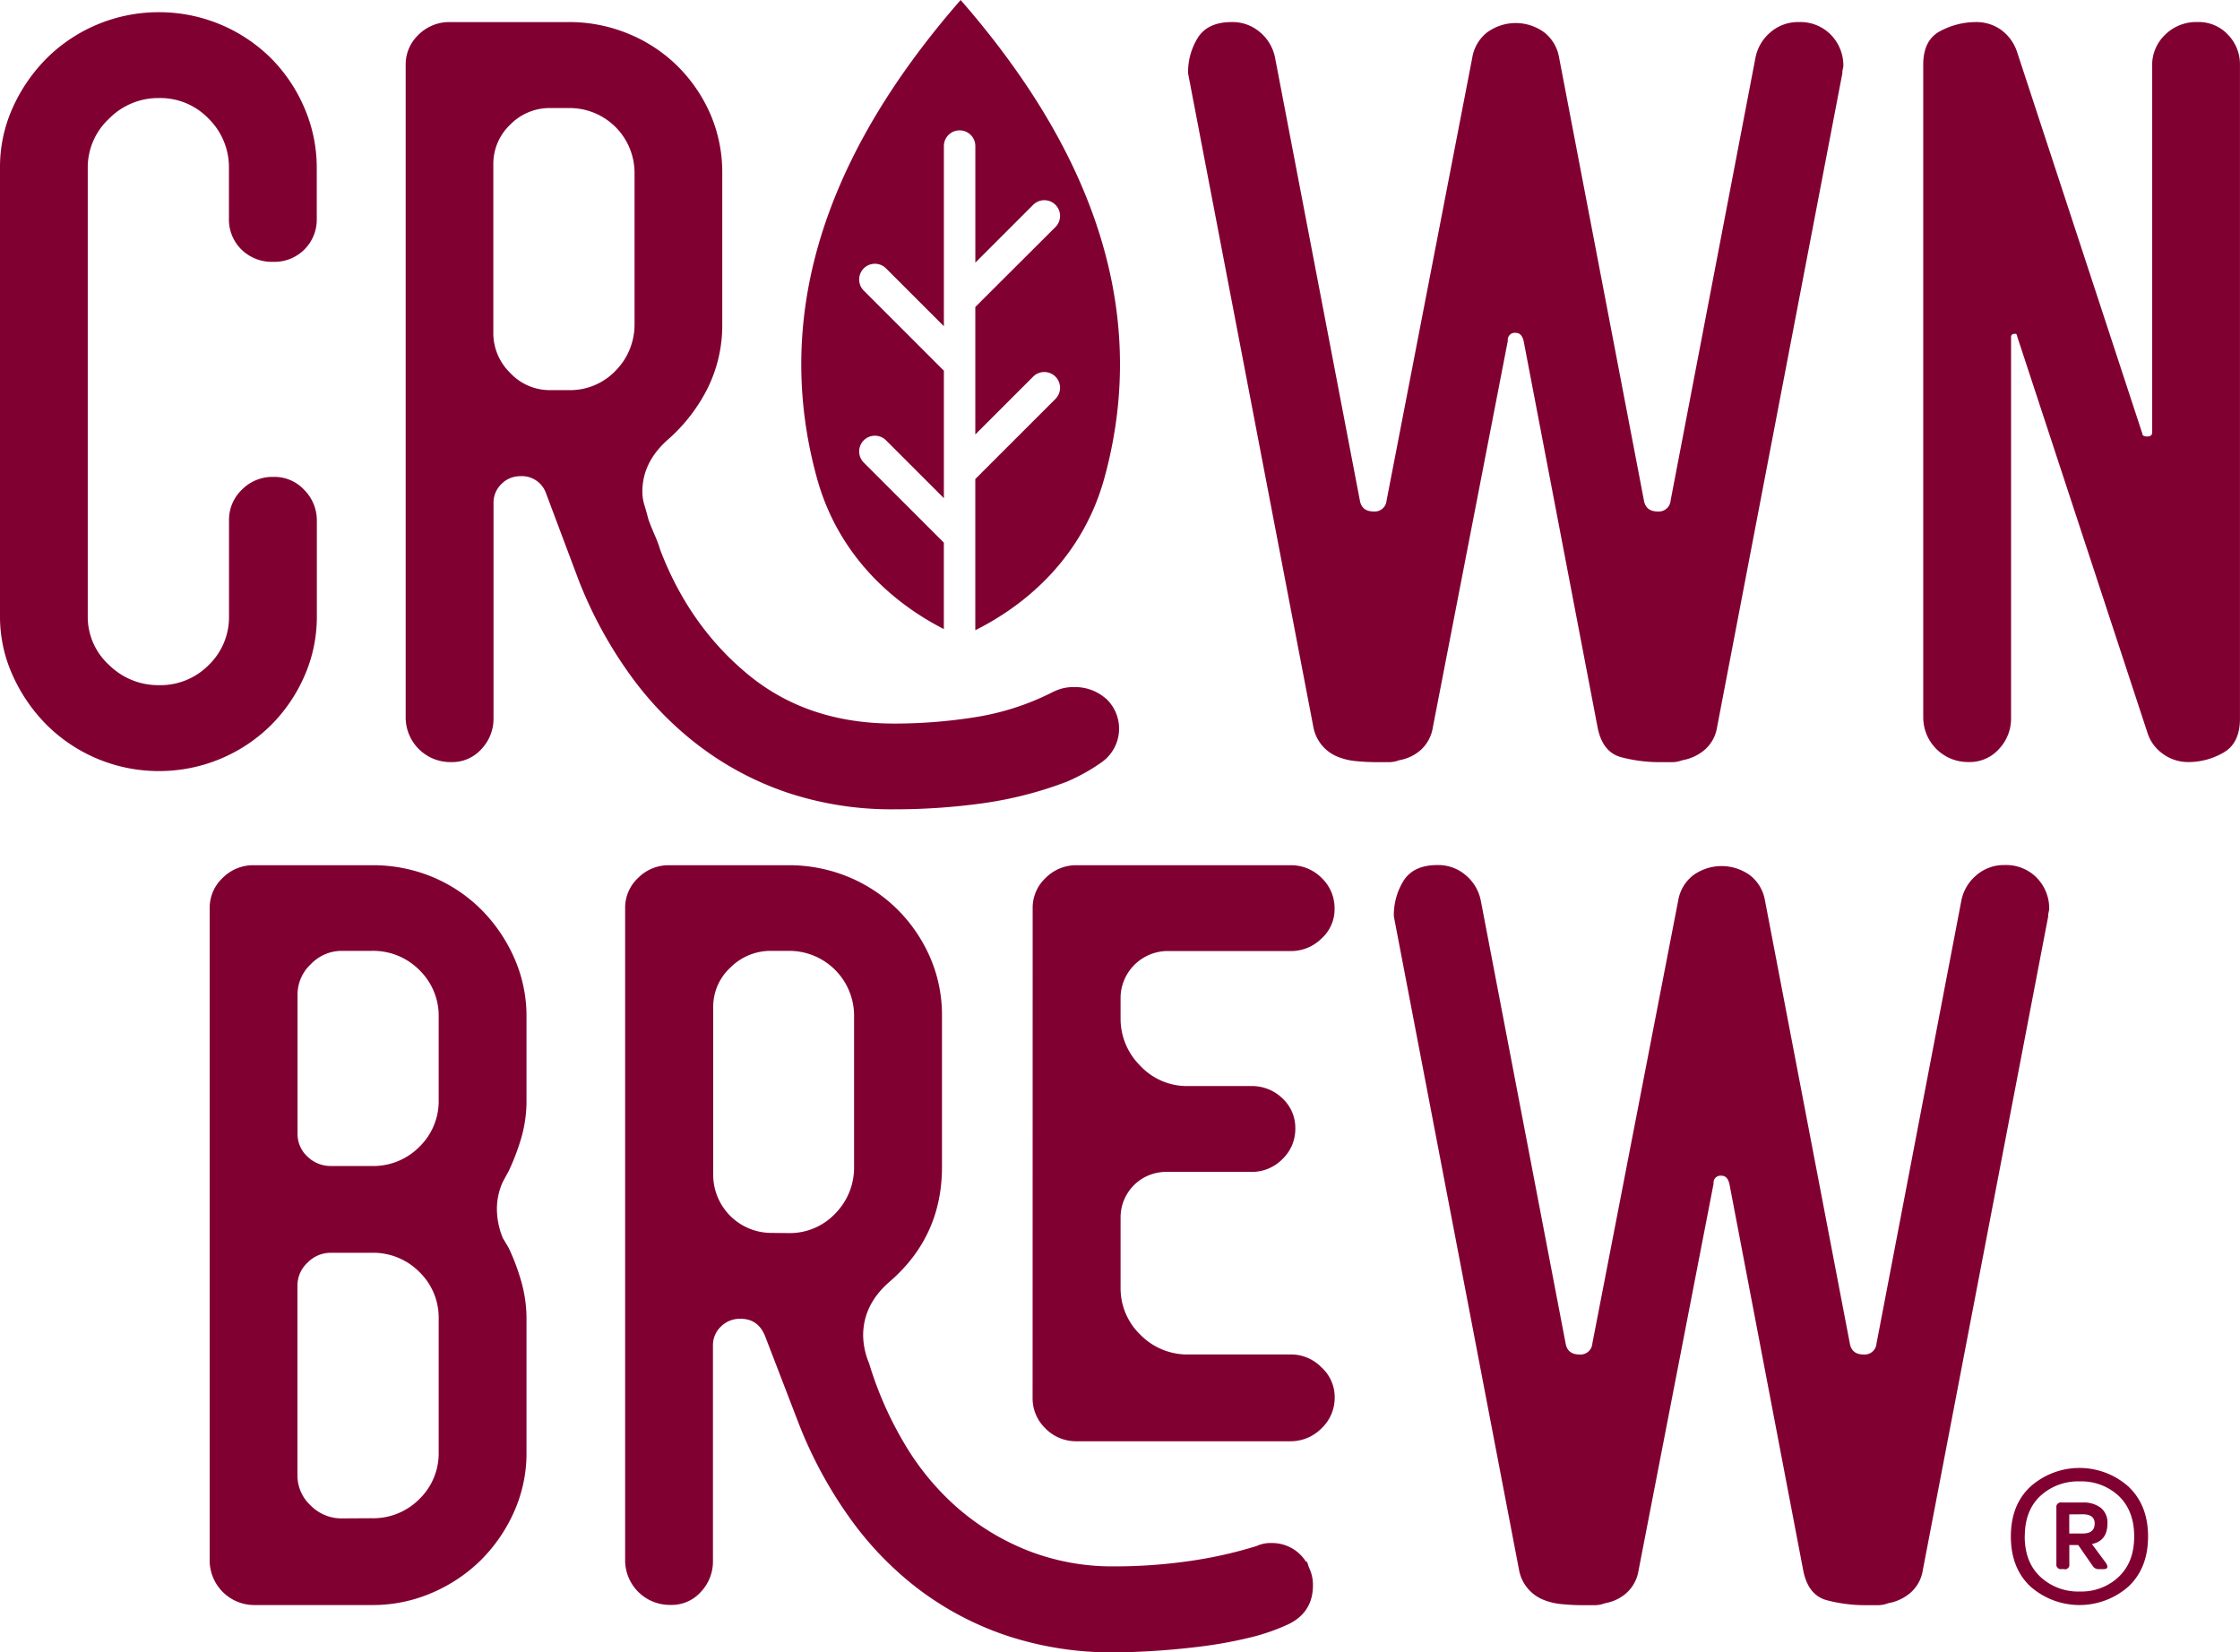 <?xml version="1.0" encoding="UTF-8"?>
<svg xmlns="http://www.w3.org/2000/svg" viewBox="0 0 673.65 497.01">
  <defs>
    <style>.cls-1{fill:#810032;}</style>
  </defs>
  <title>CROWNBREW LOGO COLORED</title>
  <g id="Layer_2" data-name="Layer 2">
    <g id="Layer_2-2" data-name="Layer 2">
      <path class="cls-1" d="M0,50.56A43.42,43.42,0,0,1,3.86,32.31,50.27,50.27,0,0,1,14.1,17.47,47.81,47.81,0,0,1,47.78,3.67a47.81,47.81,0,0,1,33.68,13.8,47.76,47.76,0,0,1,10.09,15,45.29,45.29,0,0,1,3.71,18.1V65.69A12.69,12.69,0,0,1,82.2,78.75,13,13,0,0,1,72.56,75a12.65,12.65,0,0,1-3.71-9.35V50.56a20.52,20.52,0,0,0-6.08-14.84,20.13,20.13,0,0,0-15-6.23,20.75,20.75,0,0,0-15,6.23,20,20,0,0,0-6.38,14.84V185.29A19.54,19.54,0,0,0,32.79,200a21,21,0,0,0,15,6.08,20.36,20.36,0,0,0,15-6.08,20,20,0,0,0,6.08-14.69V156.5a12.56,12.56,0,0,1,3.86-9.2,12.91,12.91,0,0,1,9.5-3.86,12.2,12.2,0,0,1,9.35,4,13,13,0,0,1,3.71,9.05v28.79a44.22,44.22,0,0,1-3.71,18,48.19,48.19,0,0,1-10.09,14.84,47.8,47.8,0,0,1-33.68,13.8,47.8,47.8,0,0,1-33.68-13.8A50.22,50.22,0,0,1,3.86,203.24a42.72,42.72,0,0,1-3.86-18Z"></path>
      <path class="cls-1" d="M332.52,210.07a14,14,0,0,0-9.35-3.41,13.47,13.47,0,0,0-3.86.45,16.83,16.83,0,0,0-3.25,1.32,78.12,78.12,0,0,1-22.71,7.27,154.16,154.16,0,0,1-24.48,1.93q-25.83,0-43.63-14.53c-11.85-9.69-20.78-22.25-26.68-37.69a34.77,34.77,0,0,0-1.67-4.47c-.68-1.59-1.32-3.14-1.89-4.73-.42-1.59-.79-3-1.21-4.31a14.1,14.1,0,0,1-.61-4q0-8.91,7.72-15.71a51,51,0,0,0,12-15.59,42.71,42.71,0,0,0,4.31-19.15V52a44.09,44.09,0,0,0-3.56-17.64A46.58,46.58,0,0,0,203.88,20a45.52,45.52,0,0,0-14.68-9.76,46.46,46.46,0,0,0-18.28-3.6H135.31a13.08,13.08,0,0,0-9.5,3.86A12.28,12.28,0,0,0,122,19.41V215.86a13.44,13.44,0,0,0,13.66,13.36,11.79,11.79,0,0,0,9.2-4,13.22,13.22,0,0,0,3.56-9v-65a7.73,7.73,0,0,1,2.38-5.64,7.84,7.84,0,0,1,5.64-2.35,7.67,7.67,0,0,1,7.72,5l9.8,26.11a128.06,128.06,0,0,0,15,27.89A100.21,100.21,0,0,0,210,224.15a93.13,93.13,0,0,0,26.83,14.27,99,99,0,0,0,32.05,5,191.58,191.58,0,0,0,26.41-1.78,115.32,115.32,0,0,0,25.51-6.51,56.74,56.74,0,0,0,10.41-5.79,12.37,12.37,0,0,0,1.32-19.3ZM190.83,97.44a19.72,19.72,0,0,1-5.64,14,18.92,18.92,0,0,1-14.27,5.9h-5.34a16.26,16.26,0,0,1-12.15-5.18,16.68,16.68,0,0,1-5.07-12V49.38a16.24,16.24,0,0,1,5.07-11.88,16.55,16.55,0,0,1,12.15-5h5.34A19.52,19.52,0,0,1,190.83,52Z"></path>
      <path class="cls-1" d="M516.37,218.82a11.2,11.2,0,0,1-3.86,6.83,14,14,0,0,1-6.53,3,8.65,8.65,0,0,1-3.26.59h-3.56a45.13,45.13,0,0,1-11.57-1.48q-5.64-1.48-7.12-8.9L458.2,102.49c-.4-1.58-1.19-2.37-2.37-2.37a2.1,2.1,0,0,0-2.37,2.37L430.9,218.82a11.53,11.53,0,0,1-3.71,6.83,13.06,13.06,0,0,1-6.38,3,8.65,8.65,0,0,1-3.26.59H414q-3,0-6.08-.3a19.4,19.4,0,0,1-5.64-1.33,12,12,0,0,1-7.27-8.76L357.3,22.07a19.53,19.53,0,0,1,3-10.83q3-4.6,10.09-4.6A12.63,12.63,0,0,1,379,9.75a13.31,13.31,0,0,1,4.45,7.57l25.52,133.25q.59,3.27,4.16,3.27a3.56,3.56,0,0,0,3.86-3.27L442.77,17.32a12.17,12.17,0,0,1,4.45-7.57,14.55,14.55,0,0,1,17.21,0,12.17,12.17,0,0,1,4.45,7.57l25.52,133.25q.59,3.27,4.15,3.27a3.56,3.56,0,0,0,3.86-3.27L527.94,17.32a13.31,13.31,0,0,1,4.45-7.57A12.61,12.61,0,0,1,541,6.64a12.8,12.8,0,0,1,9.65,3.86,13.2,13.2,0,0,1,3.71,9.5l-.3,1.48v.59Z"></path>
      <path class="cls-1" d="M644.27,130.39c0,.59.49.89,1.48.89s1.48-.39,1.48-1.19V19.69a12.55,12.55,0,0,1,3.86-9.2,13.27,13.27,0,0,1,9.79-3.86,12,12,0,0,1,9.2,3.86,12.74,12.74,0,0,1,3.56,8.9V216.15q0,7.42-5,10.24a21,21,0,0,1-10.39,2.82,12.86,12.86,0,0,1-7.86-2.52,12.24,12.24,0,0,1-4.6-6.38L606.58,101a.53.53,0,0,0-.59-.59c-.79,0-1.19.3-1.19.89V216.15a13.26,13.26,0,0,1-3.56,9.05,11.75,11.75,0,0,1-9.2,4,13.43,13.43,0,0,1-13.65-13.35V19.4q0-7.41,5.19-10.09a22.8,22.8,0,0,1,10.54-2.67A12.77,12.77,0,0,1,601.83,9a13.45,13.45,0,0,1,4.75,6.53Z"></path>
      <path class="cls-1" d="M153,352.19l-1.78,3.27a19.6,19.6,0,0,0-1.78,8.31,23.12,23.12,0,0,0,1.78,8.61l1.78,3a66.48,66.48,0,0,1,3.86,10.39,40.94,40.94,0,0,1,1.48,11v40.06a43.17,43.17,0,0,1-3.71,17.81,48.07,48.07,0,0,1-9.94,14.54A47.49,47.49,0,0,1,130,479.05a44.87,44.87,0,0,1-18.25,3.71H76.42A13.43,13.43,0,0,1,63.06,469.7V273a12.23,12.23,0,0,1,3.86-8.9,12.91,12.91,0,0,1,9.5-3.86h35.31A46.57,46.57,0,0,1,130,263.75a45.51,45.51,0,0,1,14.69,9.79,48.18,48.18,0,0,1,9.94,14.54,43.19,43.19,0,0,1,3.71,17.81v24.93a40.4,40.4,0,0,1-1.48,11.13A68.37,68.37,0,0,1,153,352.19Zm-41.25-1.48a19.54,19.54,0,0,0,14.39-5.79,19.17,19.17,0,0,0,5.79-14.1V305.89a19.19,19.19,0,0,0-5.79-14.1A19.54,19.54,0,0,0,111.73,286h-8.9a12.82,12.82,0,0,0-9.35,4,12.5,12.5,0,0,0-4,9.05v41.84a9.22,9.22,0,0,0,3,7,10,10,0,0,0,7.12,2.82Zm0,105.94a19.54,19.54,0,0,0,14.39-5.79,19.18,19.18,0,0,0,5.79-14.1V396.7a19.18,19.18,0,0,0-5.79-14.1,19.54,19.54,0,0,0-14.39-5.79H99.57a9.72,9.72,0,0,0-7.12,3,9.38,9.38,0,0,0-3,6.83v57a12.33,12.33,0,0,0,4,9.2,13,13,0,0,0,9.35,3.86Z"></path>
      <path class="cls-1" d="M393.06,469.7l.6,1.78a11.85,11.85,0,0,1,1.19,5.34q0,8.32-7.72,11.87a61.91,61.91,0,0,1-11.87,4,129.24,129.24,0,0,1-13.95,2.52q-7.12.89-13.95,1.33t-12.17.45a100,100,0,0,1-32.35-5,93.13,93.13,0,0,1-26.71-14.1,99.64,99.64,0,0,1-20.92-21.81,129.78,129.78,0,0,1-15-27.9L230.14,402q-2.08-5.34-7.42-5.34a8.05,8.05,0,0,0-5.94,2.37,7.7,7.7,0,0,0-2.37,5.64v65a13.25,13.25,0,0,1-3.56,9.05,11.74,11.74,0,0,1-9.2,4A13.43,13.43,0,0,1,188,469.41V273a12.23,12.23,0,0,1,3.86-8.9,12.91,12.91,0,0,1,9.5-3.86H237a46.58,46.58,0,0,1,18.25,3.56,45.55,45.55,0,0,1,14.69,9.79,46.45,46.45,0,0,1,9.79,14.39,43.68,43.68,0,0,1,3.56,17.66V351q0,21.07-16,34.72-7.72,6.83-7.71,16a22.47,22.47,0,0,0,1.78,8.31,108.55,108.55,0,0,0,10.53,24,78.9,78.9,0,0,0,16,19.44,73.3,73.3,0,0,0,21.22,12.91,69.66,69.66,0,0,0,26.11,4.75,156.55,156.55,0,0,0,21.66-1.49A129.19,129.19,0,0,0,377.93,465a9.91,9.91,0,0,1,4.45-.89,12,12,0,0,1,10.39,5.64ZM237,370.88a18.8,18.8,0,0,0,14.25-5.94A19.61,19.61,0,0,0,256.85,351V305.6A19.51,19.51,0,0,0,237,286h-5a17.07,17.07,0,0,0-12.32,5,16,16,0,0,0-5.19,11.87v50.75a17.49,17.49,0,0,0,17.51,17.21ZM310.56,273a12.23,12.23,0,0,1,3.86-8.9,12.92,12.92,0,0,1,9.5-3.86H388a12.92,12.92,0,0,1,9.5,3.86,12.57,12.57,0,0,1,3.86,9.2,11.86,11.86,0,0,1-4,9.05,13,13,0,0,1-9.05,3.71H350.63A14.22,14.22,0,0,0,337,299.66v6.53a19.9,19.9,0,0,0,5.94,14.39,19.18,19.18,0,0,0,14.25,6.08h19a13.19,13.19,0,0,1,9.5,3.71,12.09,12.09,0,0,1,3.86,9.05,12.56,12.56,0,0,1-3.86,9.2,12.9,12.9,0,0,1-9.5,3.86H350.63A13.68,13.68,0,0,0,337,366.13v21.07a19.41,19.41,0,0,0,5.94,14.25,19.76,19.76,0,0,0,14.54,5.94h30.86a12.73,12.73,0,0,1,9.05,3.86,12,12,0,0,1,4,8.9,12.66,12.66,0,0,1-4,9.5A13.05,13.05,0,0,1,388,433.5h-64.1a12.9,12.9,0,0,1-9.5-3.86,12.56,12.56,0,0,1-3.86-9.2Z"></path>
      <path class="cls-1" d="M578.24,472.38a11.2,11.2,0,0,1-3.86,6.83,14,14,0,0,1-6.53,3,8.65,8.65,0,0,1-3.26.59H561a45.21,45.21,0,0,1-11.57-1.48q-5.64-1.48-7.12-8.9L520.08,356c-.4-1.58-1.19-2.37-2.37-2.37a2.1,2.1,0,0,0-2.37,2.37L492.77,472.38a11.53,11.53,0,0,1-3.71,6.83,13.07,13.07,0,0,1-6.38,3,8.65,8.65,0,0,1-3.26.59h-3.56q-3,0-6.08-.3a19.46,19.46,0,0,1-5.64-1.33,12,12,0,0,1-7.27-8.76L419.18,275.62a19.53,19.53,0,0,1,3-10.83q3-4.6,10.09-4.6a12.63,12.63,0,0,1,8.61,3.12,13.31,13.31,0,0,1,4.45,7.57l25.52,133.25q.59,3.27,4.16,3.27a3.56,3.56,0,0,0,3.86-3.27l25.82-133.25a12.17,12.17,0,0,1,4.45-7.57,14.55,14.55,0,0,1,17.21,0,12.17,12.17,0,0,1,4.45,7.57l25.52,133.25q.59,3.27,4.15,3.27a3.56,3.56,0,0,0,3.86-3.27l25.52-133.25a13.31,13.31,0,0,1,4.45-7.57,12.61,12.61,0,0,1,8.61-3.12,12.8,12.8,0,0,1,9.65,3.86,13.2,13.2,0,0,1,3.71,9.5l-.3,1.48v.59Z"></path>
      <path class="cls-1" d="M288.9,0C257,36.57,229.67,85.81,245.7,143.87c6.37,23.07,22.62,37.41,38.15,45.34v-26l-24.08-24.08a4.73,4.73,0,0,1,6.69-6.69l17.4,17.4V111.5L259.77,87.41a4.73,4.73,0,0,1,6.69-6.69l17.4,17.4V43.94a4.73,4.73,0,1,1,9.46,0V79l17.4-17.4a4.73,4.73,0,0,1,6.69,6.69L293.31,92.33v38.35l17.4-17.4A4.73,4.73,0,0,1,317.4,120l-24.09,24.08v45.47c15.72-7.86,32.33-22.27,38.79-45.66C348.13,85.81,320.77,36.57,288.9,0Z"></path>
      <path class="cls-1" d="M646,462.13q0,9.52-5.9,15.07a22.3,22.3,0,0,1-29.46,0q-5.9-5.55-5.9-15.07t5.9-15a22.16,22.16,0,0,1,29.46,0Q646,452.71,646,462.13Zm-37.09,0q0,7.74,4.71,12.15a16.65,16.65,0,0,0,11.85,4.41,16.35,16.35,0,0,0,11.7-4.41q4.66-4.41,4.66-12.15t-4.66-12.2a16.46,16.46,0,0,0-11.7-4.36,16.76,16.76,0,0,0-11.85,4.36Q608.93,454.3,608.93,462.13Zm11.9,9.82h-.89a1.32,1.32,0,0,1-1.49-1.49V453.41a1.32,1.32,0,0,1,1.49-1.49h6.55a8.39,8.39,0,0,1,5.31,1.59,5.68,5.68,0,0,1,2,4.76q0,5.16-4.66,6.15l4.26,5.75c.72,1.19.46,1.79-.8,1.79h-1.39a2,2,0,0,1-1.79-.89L625,464.71h-2.68v5.75A1.31,1.31,0,0,1,620.84,472Zm1.49-16.46v5.75h4.07q3.57,0,3.57-3,0-2.78-3.57-2.78Z"></path>
    </g>
  </g>
</svg>
